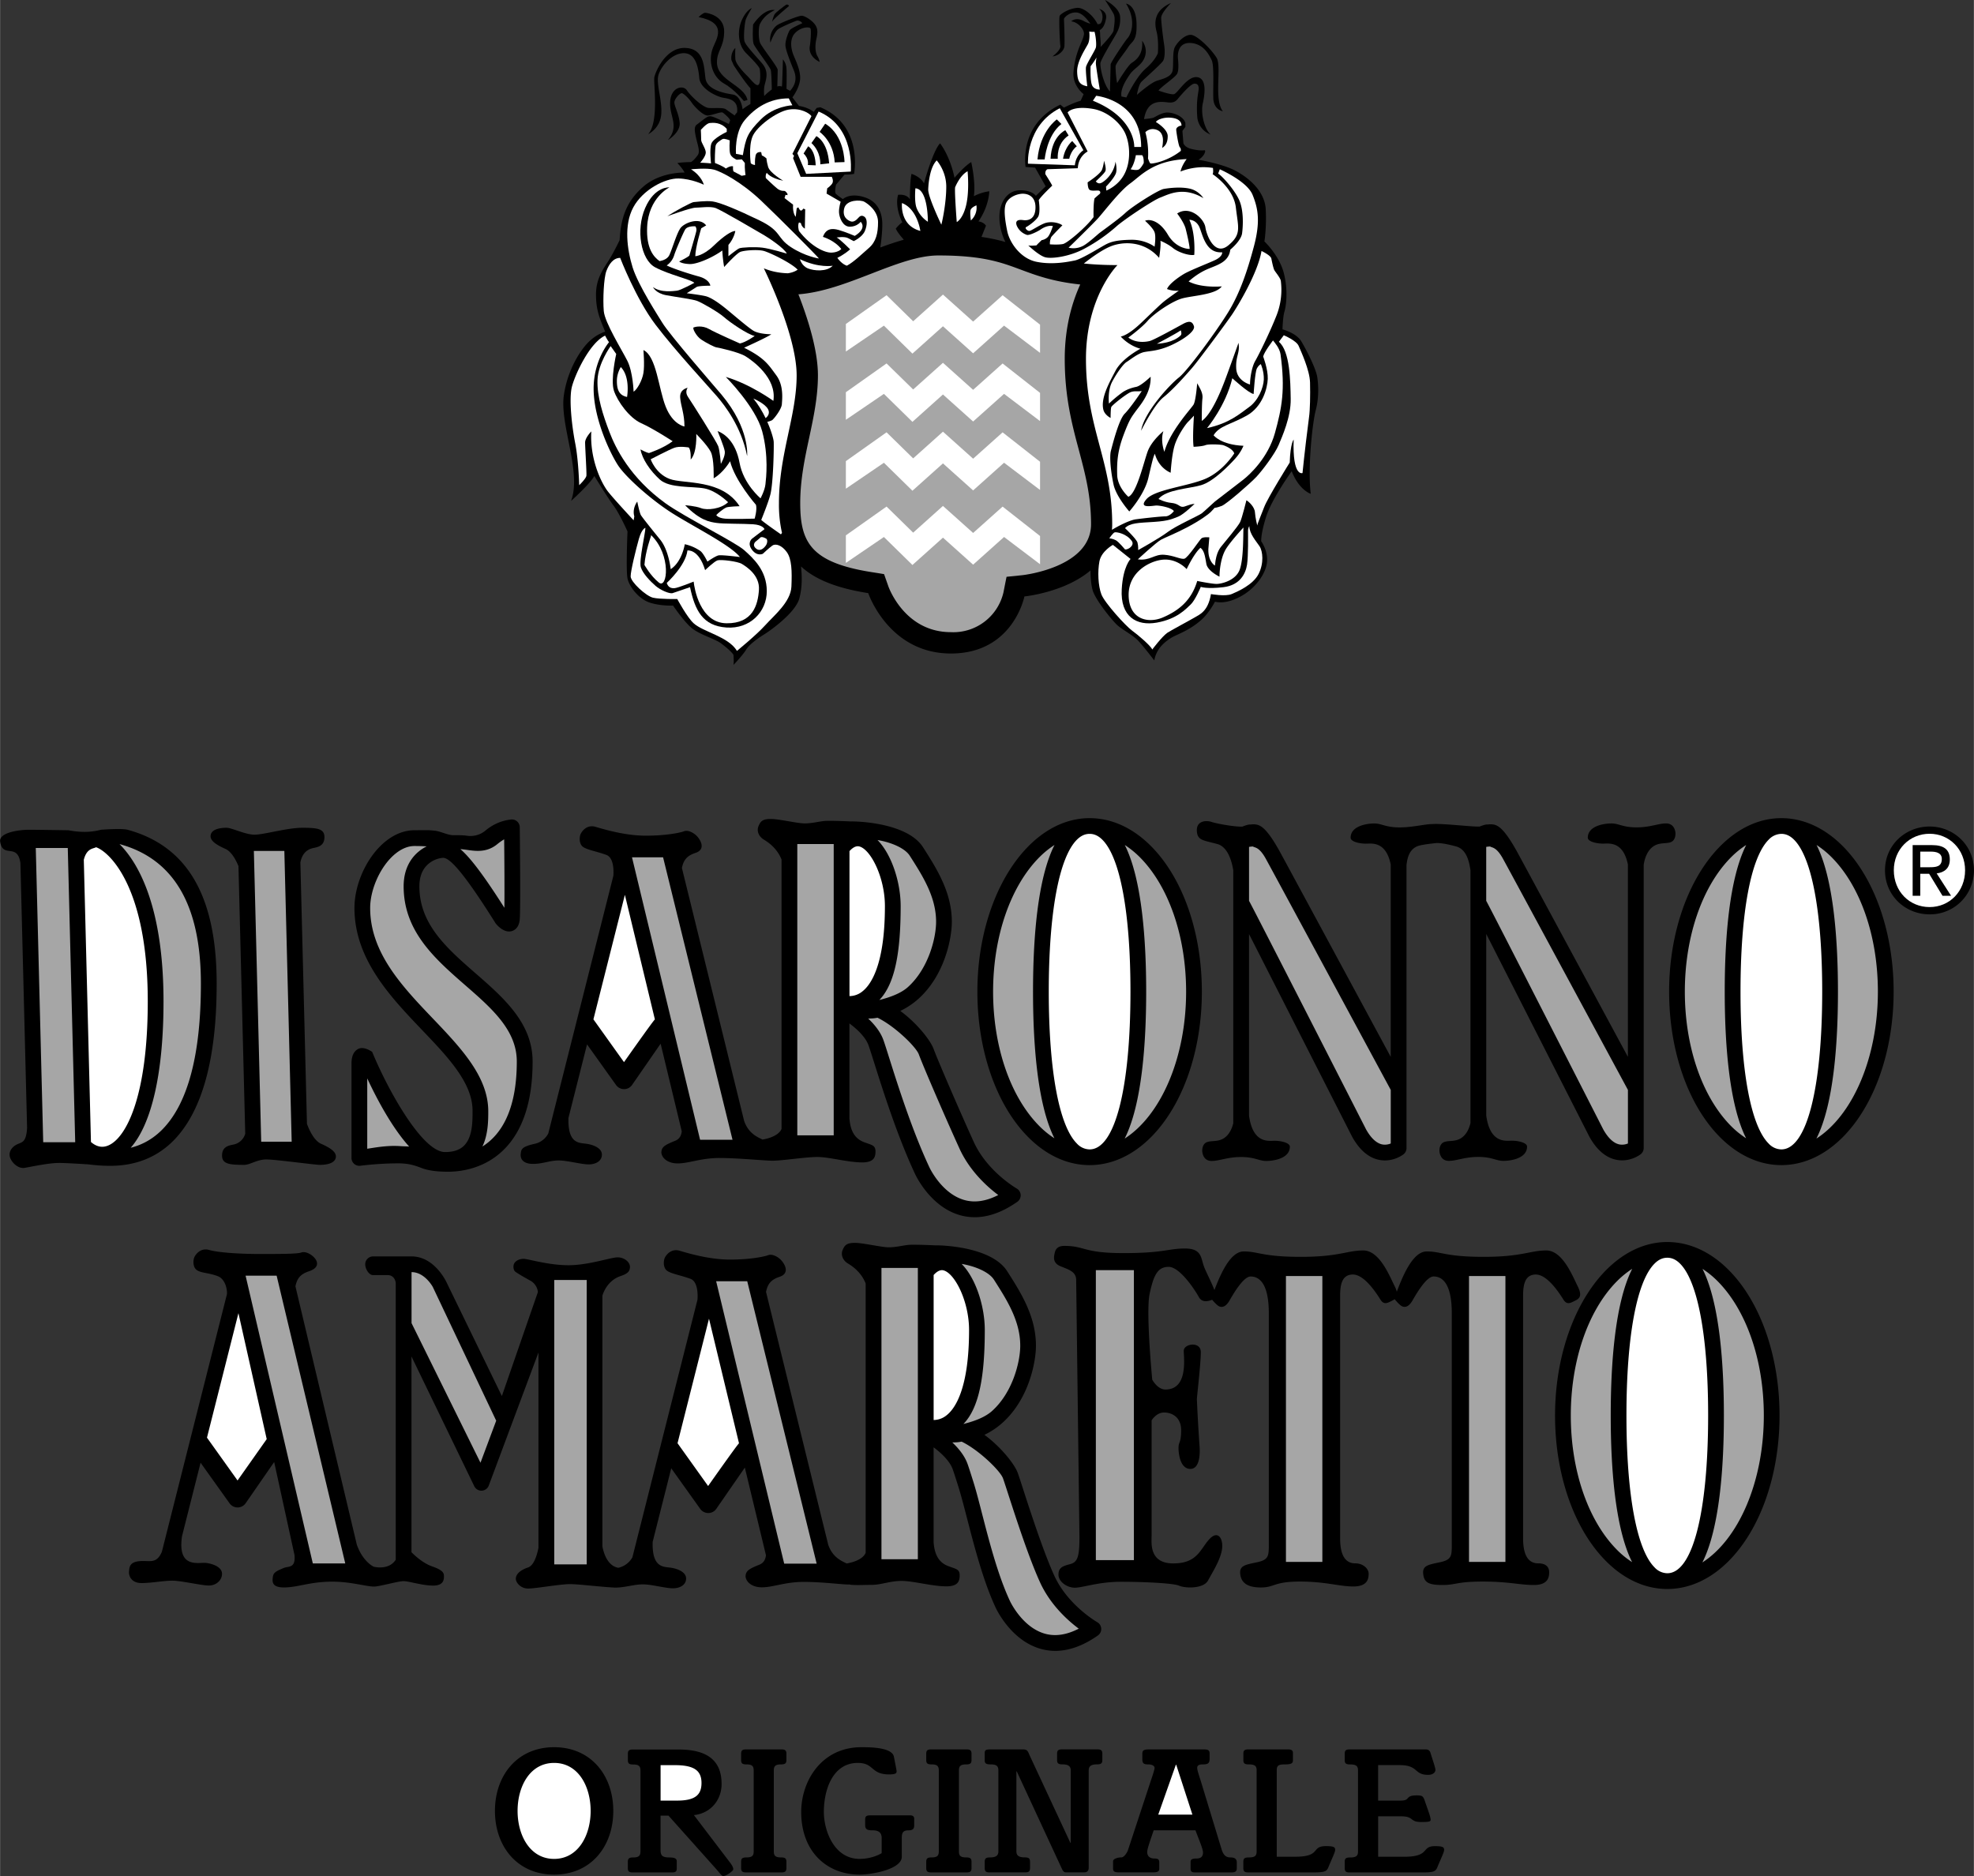 <svg xmlns="http://www.w3.org/2000/svg" width="2500" height="2376" viewBox="0 0 62.675 59.572"><rect x="0" y="0" width="62.675" height="59.572" fill="#333333" stroke="none"/><path d="M6.877 31.24c0-2.745-.902-4.365-2.828-4.891-.192-.052-.847 0-.844 0-.198.049-.513.114-1.031.016 0 0-.984-.016-1.266-.016s-.948.08-.906.375c.078.547.547.031.641.672l.002-.002.212 8.42c-.029.497-.177.447-.34.536-.172.094-.266.266-.188.438s.266.328.453.297.75-.156 1.094-.156c.167 0 .561.022.921.045.197.026.474.047.7.047.396-.003 1.259-.052 1.996-.789.918-.919 1.384-2.598 1.384-4.992zM32.281 37.741c-.009-.005-.936-.539-1.364-1.479-.46-1.012-1.15-2.611-1.274-2.951-.104-.286-.545-.834-1.058-1.209.207-.1.401-.228.579-.388.836-.755 1.057-1.928 1.057-2.442 0-.935-.48-1.687-.913-2.365-.5-.786-2.106-.829-2.29-.822 0 0-.641-.031-.828-.016s-.406.078-.641.078-.812-.141-1.078-.141-.328.078-.391.234.016.328.172.422c.139.083.423.277.562.635v8.547c-.053.151-.271.286-.604.342.014.007.027.015-.001 0-.156-.078-.444-.188-.584-.594l-1.975-8.029c.051-.245.149-.386.43-.479.328-.109.172-.391.062-.516s-.297-.219-.422-.172-.562.141-1.219.141-1.328-.203-1.594-.281-.422.125-.469.219-.062.328.078.422.438.141.734.25c.241.089.235.508.224.662L18.3 32.455l-.893 3.537a.633.633 0 0 1-.423.327c-.422.094-.438.172-.453.328s.078.312.391.312.531-.109.812-.109.719.125.953.125.422-.109.422-.312-.266-.312-.5-.344c-.232-.031-.585-.002-.562-.818l.59-2.337.921 1.29a.314.314 0 0 0 .257.131.307.307 0 0 0 .254-.135l.905-1.308.671 2.784c-.013.117-.063.241-.208.299-.312.125-.422.188-.438.344s.156.375.516.375.734-.172 1.328-.172 1.432.086 1.682.086c.312 0 1.053-.118 1.428-.118s.969.172 1.422.172c.344 0 .422-.141.422-.344s-.109-.203-.359-.297-.438-.297-.469-.766v-3.006c.21.154.51.42.608.699.041.115.102.308.179.552.275.872.736 2.332 1.299 3.533.051.108.523 1.064 1.451 1.312.567.15 1.171.006 1.794-.432a.25.25 0 0 0-.019-.422zM52.9 26.148c-.25 0-.5.125-.938.125s-.562-.125-.797-.125-.75.078-.75.453c0 .125.281.188.484.188.184 0 .635-.086.789.661v6.109c-1.011-1.872-3.406-6.309-3.531-6.534-.383-.688-.578-.812-.732-.842a.607.607 0 0 0-.191-.001h-.001c-.054-.009-.183.036-.248.063.01-.002.017-.004-.004.002s-.013.003-.002 0c-.204.015-1.172-.104-1.495-.079-.25 0-.616.106-1.053.106s-.562-.125-.797-.125-.75.078-.75.453c0 .125.281.188.484.188.184 0 .635-.086.789.661v6.109c-1.011-1.872-3.406-6.309-3.531-6.534-.383-.688-.578-.812-.732-.842a.607.607 0 0 0-.191-.001h-.001c-.054-.009-.183.036-.248.063.01-.002.017-.004-.004.002s-.013.003-.002 0c-.205.015-.791-.085-.978-.147-.188-.062-.484-.031-.469.281s.203.297.656.422c.344.095.463.595.5.83v8.034c-.047.193-.164.472-.453.542-.155.038-.281.016-.391.062s-.141.172-.141.266.047.328.297.328.5-.125.938-.125.562.125.797.125.75-.078.75-.453c0-.125-.281-.188-.484-.188-.194 0-.688.097-.812-.797v-5.767l3.277 6.442c.235.419.521.661.853.728.421.085.738-.148.773-.175a.25.25 0 0 0 .097-.198v-8.991c.023-.167.062-.532.422-.619.155-.038.391-.062.531-.078.096-.002.299.019.625.109.344.095.416.517.453.752v8.034c-.047.193-.164.472-.453.542-.155.038-.281.016-.391.062s-.141.172-.141.266.047.328.297.328.5-.125.938-.125.562.125.797.125.75-.078.75-.453c0-.125-.281-.188-.484-.188-.194 0-.688.097-.812-.797v-5.767l3.277 6.442c.235.419.521.661.853.728.421.085.738-.148.773-.175a.25.25 0 0 0 .097-.198v-8.991c.023-.167.117-.576.477-.663.155-.037.281-.016.391-.062s.141-.172.141-.266-.049-.325-.299-.325zM34.837 51.511c-.009-.005-.936-.538-1.364-1.479-.46-1.012-1.035-2.921-1.159-3.26-.104-.286-.545-.834-1.058-1.209.207-.1.401-.228.579-.388.836-.755 1.057-1.928 1.057-2.442 0-.935-.48-1.687-.913-2.365-.5-.786-2.106-.829-2.29-.822 0 0-.641-.031-.828-.016s-.406.078-.641.078-.812-.141-1.078-.141-.328.078-.391.234.016.328.172.422c.139.083.423.277.562.635v8.547c-.053.151-.271.286-.604.342.014.007.027.015-.001 0-.156-.078-.444-.188-.584-.594l-1.975-8.029c.051-.245.149-.386.43-.479.328-.109.172-.391.062-.516s-.297-.219-.422-.172-.562.141-1.219.141-1.328-.203-1.594-.281-.422.125-.469.219-.062.328.078.422.438.141.734.25c.241.089.235.508.224.662l-1.174 4.646-.893 3.537a.69.69 0 0 1-.446.332h-.001c-.009.002-.004.001 0 0-.145-.023-.399-.143-.506-.678V41.14c.123-.367.363-.547.578-.619.234-.078.297-.156.297-.297s-.172-.297-.391-.297-.922.25-1.562.25-1.281-.203-1.422-.203-.25.062-.297.141-.031.219.031.266.188.125.469.281a.467.467 0 0 1 .249.367l-1.144 3.302-1.738-3.572c-.012-.028-.383-.862-1.132-.862h-1.219c-.138 0-.25.112-.25.25s.112.344.25.344h.469c.172 0 .25.156.25.266v8.772c-.203.314-.599.244-.699.222-.156-.078-.397-.299-.538-.705l-1.948-8.198c.051-.245.149-.386.43-.479.328-.109.286-.299.177-.424s-.297-.219-.422-.172-.675.047-1.332.047-1.323-.049-1.589-.127-.422.125-.469.219-.062.328.078.422.359.078.656.188c.241.089.308.417.297.571L6.03 45.739l-.893 3.537c-.152.355-.34.293-.59.293-.432 0-.438.172-.453.328s.083.373.396.373.698-.076.979-.076.927.154 1.161.154.417-.169.417-.373-.266-.312-.5-.344c-.232-.031-.922.203-.771-.846l.59-2.337.921 1.29a.312.312 0 0 0 .511-.004l.905-1.308.645 2.953c.042.424-.188.351-.333.409-.312.125-.344.172-.359.328s0 .344.562.281c.357-.04.734-.172 1.328-.172s1.078.156 1.328.156c.172 0 .766-.172.938-.172s.594.141.938.141.344-.203.344-.297-.016-.188-.375-.312c-.312-.109-.589-.382-.656-.452v-6.215l1.994 4.12a.25.25 0 0 0 .46-.021l1.578-4.225v6.204c-.044.22-.141.558-.328.621-.281.094-.391.234-.391.359s.156.312.391.312 1.016-.141 1.328-.141c.271 0 .974.089 1.433.111.312 0 .599-.103.88-.103s.719.125.953.125.422-.109.422-.312-.266-.312-.5-.344c-.232-.031-.585-.002-.562-.818l.59-2.337.921 1.29a.314.314 0 0 0 .257.131.307.307 0 0 0 .254-.135l.905-1.308.671 2.784c-.013.117-.063.241-.208.299-.312.125-.422.188-.438.344s.156.375.516.375.734-.172 1.328-.172 1.194.083 1.444.083a.09.09 0 0 1 .038.006c.152.022.474.005.674.005.312 0 .578-.125.953-.125s.969.172 1.422.172c.344 0 .422-.141.422-.344s-.109-.203-.359-.297-.438-.297-.469-.766V45.96c.21.154.51.42.608.699.041.115.102.308.179.552.275.872.621 2.641 1.185 3.843.051.108.523 1.064 1.451 1.311.567.151 1.171.006 1.794-.431.07-.05.11-.131.106-.217a.253.253 0 0 0-.128-.206z"/><path d="M15.104 30.913c-.92-.803-1.79-1.562-1.79-2.767 0-.286.081-.511.242-.672a.818.818 0 0 1 .508-.234c.17 0 .522.248 1.672 2.083.076.093.286.313.515.243.083-.025.226-.107.249-.366.031-.347.004-2.669.001-2.932a.25.25 0 0 0-.304-.241c-.035.008-.395.028-.774.338a.742.742 0 0 1-.609.172c-.114-.017-.312-.016-.438-.016-.145 0-.399-.122-.562-.141-.23-.026-.247-.016-.656-.016-1.056 0-1.906 1.351-1.906 2.469 0 1.625 1.142 2.821 2.148 3.875.823.862 1.602 1.677 1.602 2.562v.037c0 .3.001.801-.268 1.071-.138.138-.336.205-.607.205-.72 0-1.816-1.972-2.312-3.18-.092-.066-.295-.171-.441-.096-.143.074-.216.229-.216.463v3a.25.25 0 0 0 .297.246c.006-.001.564-.074 1.188-.074.351 0 .548.075.756.154.206.078.497.112.822.112.4 0 1.165-.092 1.782-.709.601-.601.906-1.54.906-2.791-.001-1.221-.918-2.021-1.805-2.795zM34.596 25.98c-1.966 0-3.564 2.472-3.564 5.509 0 1.882.606 3.613 1.623 4.629.575.575 1.247.88 1.941.88s1.366-.305 1.941-.88c1.017-1.017 1.623-2.747 1.623-4.629s-.606-3.613-1.623-4.629c-.575-.575-1.247-.88-1.941-.88zM58.502 26.86c-.576-.575-1.247-.88-1.941-.88-1.966 0-3.564 2.472-3.564 5.509 0 1.882.606 3.613 1.623 4.629.576.575 1.247.88 1.942.88.694 0 1.366-.305 1.941-.88 1.016-1.017 1.623-2.747 1.623-4.629s-.608-3.612-1.624-4.629zM52.939 39.44c-1.966 0-3.564 2.471-3.564 5.509 0 1.883.606 3.613 1.623 4.629.575.576 1.247.88 1.941.88s1.366-.304 1.941-.88c1.017-1.016 1.623-2.747 1.623-4.629 0-1.882-.606-3.613-1.623-4.629-.574-.575-1.246-.88-1.941-.88zM7.158 26.958c.2.089.345.383.411.545L7.784 36a.487.487 0 0 1-.392.349c-.156.031-.344.078-.344.344s.219.297.703.297c.188 0 .406-.172.703-.172s1.531.172 1.703.172.453-.031.5-.219-.188-.328-.469-.453c-.245-.109-.406-.525-.444-.631l-.209-8.3c.065-.336.265-.429.42-.46.156-.031.344-.078.344-.344s-.219-.297-.703-.297-1.219.219-1.516.219-.719-.219-.891-.219-.453.031-.5.219.188.328.469.453zM34.169 40.646l.104 8.167c0 .625-.062.792-.291.854-.229.062-.375.104-.375.333 0 .229.271.417.521.417s.75-.188 1.458-.188c.709 0 1.667.042 1.854.125.188.083.771.104.917-.167.146-.271.375-.625.438-.958.062-.333-.104-.667-.396-.354-.291.312-.375.771-1.146.771s-.689-.646-.689-.875v-3.667s.146-.25.396-.25.542.146.542.562c0 .417-.083.354-.083.562 0 .208.062.667.375.667s.312-.521.291-.75a55.799 55.799 0 0 1-.083-1.458c0-.083.125-1.146.125-1.5 0-.354-.542-.271-.542-.042s.146 1.229-.583 1.229c-.25 0-.417-.312-.417-.312s-.208-2.146-.083-2.729.25-.854.604-.854.833.729.958.958c.125.229.396.104.521.042s-.25-.729-.354-1c-.104-.271-.062-.583-.604-.583s-.667.146-1.958.146c-1.292 0-1.209-.229-1.875-.229-.25 0-.292.146-.312.25-.021.104-.062.292.188.396s.499.166.499.437z"/><path d="M50.096 40.849c-.172-.344-.484-1.141-1-1.141s-.766.203-1.984.203-1.344-.172-1.812-.172c-.453 0-.774.816-.95 1.28a.777.777 0 0 0-.065-.17c-.172-.344-.484-1.141-1-1.141s-.766.203-1.984.203-1.344-.172-1.812-.172-.797.875-.969 1.328l-.062.172s.172.219.266.25.203 0 .312-.188.438-.766.672-.766.578.156.578 1.172v7.359c0 .359-.016.469-.391.547s-.547.109-.516.375.219.422.656.422.406-.188 1.234-.188 1.25.156 1.703.156.484-.25.484-.406-.172-.328-.422-.328-.484-.156-.484-.797v-7.672c0-.328.031-.703.406-.703s.766.625.875.797.219.109.344.047c.036-.018.075-.037.107-.061.041.05.173.207.252.233.094.031.203 0 .312-.188s.438-.766.672-.766.578.156.578 1.172v7.359c0 .359-.016.469-.391.547s-.547.109-.516.375.172.344.609.344.453-.109 1.281-.109 1.172.109 1.625.109.484-.25.484-.406-.094-.281-.344-.281-.484-.156-.484-.797v-7.672c0-.328.031-.703.406-.703s.766.625.875.797.219.109.344.047.283-.123.111-.467zM41.825 11.979c-.042-.281-.354-.886-.511-1.146s-.594-.375-.594-.375.011-.396.062-.562.125-.667-.021-1.229-.615-1-.615-1 .073-.438.042-1.021-.552-1.01-.969-1.229-1.167-.344-1.167-.344c.198-.115.25-.312.188-.302s-.208.01-.416-.042c-.209-.052-.25-.177-.25-.177l-.031-.396.094-.125v-.125c-.062-.219-.386-.333-.573-.333s-.386.146-.448.167-.291.042-.291.042c.094-.604.5-.562.75-.531s.291-.083.385-.188c.094-.104.344-.396.459-.406.114-.01.156.073.135.219-.021.146-.072.375-.041.823a.652.652 0 0 0 .427.573c-.198-.167-.323-.667-.25-.99.073-.323.125-.802-.188-.833s-.614.521-.729.542c-.114.021-.489-.115-.489-.115.073-.114.5-.396.583-.521.084-.125.031-.479.031-.562 0-.083.011-.458.417-.427s.573.375.656.542c.083.167.042.833.052 1.208.011.375.303.417.303.417-.292-.375-.031-1.427-.198-1.698s-.625-.729-.823-.729c-.197 0-.416.229-.5.385-.083.156-.041.531-.072.74-.031.208-.303.271-.5.333-.198.062-.636.448-.636.448s.052-.323.146-.417.636-.573.688-.667c.053-.094.062-.312.031-.51s-.094-.698-.094-.854.312-.469.312-.469c-.542.238-.533.624-.459.905s.042.688.042.688-.073.219-.386.49-.614.917-.614.917l-.156-.031c-.042-.229.135-.51.271-.708.136-.198.396-.292.479-.573.083-.281-.094-.489-.094-.489.041.456-.209.623-.334.706-.125.083-.458.636-.458.636-.031-.104-.052-.417-.052-.521s.281-.427.406-.625.281-.177.26-.76c-.021-.583-.333-.615-.333-.615.344.552.146.99.052 1.094s-.541.781-.541.833c0 .052-.021.864-.021.864-.209-.218-.323-.791-.303-.906.021-.114.344-.656.448-.833.104-.177.197-.333.177-.636-.02-.302-.479-.531-.479-.531s.198.302.271.438c.072.136.01.417 0 .531-.008.086-.279.382-.414.525.016-.127-.009-.244-.014-.432a.528.528 0 0 0-.013-.104c.09-.051.159-.145.2-.354.053-.261-.219-.323-.219-.323.178.146.104.458.021.479a.669.669 0 0 1-.067.011c-.141-.294-.453-.537-.65-.521-.261.021-.521.188-.553.25s0 .823.021.958-.25.333-.25.333c.197-.021.354-.177.375-.302.021-.125-.011-.844-.011-.885 0-.042.167-.219.386-.208.19.009.342.208.453.356a.919.919 0 0 1-.214-.085c-.25-.136-.396.01-.396.01.239.031.412.271.406.396-.011.219-.281.531-.334 1.229-.031.427.323.688.323.688l-.094.208c-.25.073-.531.219-.531.219l-.114-.094c-1.334.635-1.104 1.979-1.104 1.979l.302.021.335.594-.312.302s-.104-.177-.5-.177-.656.375-.656.844c0 .415.154.731.19.798a5.985 5.985 0 0 0-.76-.161l.143-.356c-.083-.125-.239-.136-.239-.136.344-.5.344-.958.344-.958a1.546 1.546 0 0 0-.489.156c.062-.448-.084-1.083-.084-1.083-.239.146-.531.5-.531.5-.146-.708-.458-1.094-.458-1.094-.229.229-.511 1.271-.511 1.271-.114-.219-.396-.302-.396-.302-.052.208-.052.812-.052.812-.104-.188-.375-.146-.375-.146-.115.406.135.875.135.875-.083.042-.208.198-.208.198.049.11.167.253.255.352a9.698 9.698 0 0 0-.74.245l-.006-.003s.072-.458.062-.781c-.011-.323-.14-.665-.542-.802-.489-.167-.708.052-.708.052s-.188-.125-.229-.177.011-.281.011-.281l.271-.323s.156.01.302-.021c0 0 .303-1.542-1.072-2.115l-.115.021-.094.125s-.177-.146-.469-.188l-.208-.271s.198-.26.239-.531c.042-.271-.114-.594-.197-.792-.084-.198-.146-.521.041-.719s.459-.208.49-.146 0 .448-.021.562c-.021.115 0 .344.312.5 0 0-.01-.083-.072-.188-.062-.104-.084-.312-.031-.542.052-.229.041-.344-.053-.469S25.554.5 25.45.5c-.104 0-.678.229-.781.302a.566.566 0 0 0-.209.552s.125-.354.261-.438c.136-.083.531-.25.583-.261.053-.01.146.031.167.083 0 0-.354.156-.396.219-.042.062-.156.344-.136.51.021.167.167.521.219.656.052.136.229.427-.073.761l-.114-.062s.011-.5 0-.636a.508.508 0 0 0-.114-.302s-.021.802-.031.864c0 0-.084-.031-.146 0 0 0 .011-.438.011-.531s-.511-.729-.562-.864c-.052-.136-.052-.5 0-.594s.146-.281.469-.438c0 0-.302-.094-.688.458 0 0-.031.5.021.625.053.125.521.729.542.823s.031.531.031.614c0 0-.156.115-.239.208 0 0-.031-.198.021-.385s.114-.417-.094-.656c-.208-.24-.511-.562-.552-.688-.042-.125 0-.594.041-.708.042-.115.188-.354.188-.354s-.169.054-.315.378c-.146.323-.135.781.136 1.052s.406.427.427.49c.021.062.042.438-.031.51-.072.073-.219-.135-.364-.281-.146-.146-.364-.385-.375-.531-.011-.146 0-.354 0-.354s-.156.135-.125.385l.073.167s.354.542.531.729v.5s-.115.062-.25.167c0 0-.042-.427-.312-.469-.271-.042-.812-.146-.865-.51-.052-.365-.031-.948-.646-.969s-.948.76-.979.938.156 1.417-.197 1.802c0 0 .375-.177.416-.625.042-.448-.177-.99-.083-1.271s.427-.677.802-.677.459.448.49.792.562.594.771.625.479.094.427.469c0 0-.052.042-.072.094 0 0-.198-.136-.281-.198-.084-.062-.354-.031-.542-.042s-.583-.385-.698-.562c-.114-.177-.51-.104-.531.375-.021.479.303.75-.072 1.208 0 0 .396-.24.375-.542-.021-.302-.188-.562-.167-.677.021-.115.177-.281.239-.271s.229.177.312.302c.084.125.365.417.511.406.146-.011.417-.125.469-.094s.229.188.239.25l-.041.114s-.417-.208-.542-.239-.167.025-.479.26c-.083.062-.072.188-.021.417.052.229.136.438.052.552-.083.115-.166.198-.219.219 0 0-.26 0-.427.031 0 0 .167.167.229.302 0 0-.771-.031-1.323.458-.552.49-.698 1.011-.739 1.688 0 0-.188.396-.354.656-.167.261-.396.573-.396 1.062 0 .49.104.74.291 1.188 0 0-.271.073-.531.333s-.664.878-.781 1.688c-.135.938.573 2.438.229 3.354 0 0 .604-.542.739-.792 0 0 .428.698.615.948s.438.812.438.812-.053 1.229 0 1.49c.052.26.354.656.708.771.354.114.739.094.739.094s.323.479.573.698.75.354.948.5c.197.146.354.292.396.365 0 0 .021.219 0 .323 0 0 .292-.302.406-.49s.448-.406.583-.489c.136-.083.979-.667 1.104-1.136.106-.4.077-.776.053-1.014.436.405 1.113.687 2.135.848 0 0 .646 1.917 2.625 1.917s2.333-1.812 2.333-1.812 1.271-.124 2.099-.826c-.001.223.021.458.068.628.083.302.646 1 .812 1.135.167.136.458.292.614.448s.531.646.531.646c.073-.406.375-.614.542-.719.167-.104.562-.219.958-.573.246-.22.428-.573.428-.573s.219.073.562-.052c.638-.232 1.021-.771 1.083-1.156s-.177-.708-.177-.708-.021-.219.156-.781c.174-.555.794-1.423.811-1.445l.012.029c.24.583.594.688.594.688-.104-.802.053-2.26.156-2.646.103-.389.092-.774.051-1.056zM15.713 57.505c0 1.125.707 2.023 1.879 2.023s1.879-.898 1.879-2.023-.707-2.023-1.879-2.023-1.879.899-1.879 2.023zM20.333 58.795c0 .137-.057.188-.229.188-.125 0-.171.029-.171.138v.2c0 .098.035.138.154.138h1.256c.109 0 .143-.04.143-.12v-.235c0-.075-.046-.121-.234-.121-.246 0-.28-.079-.28-.244v-1.085h.251l1.515 1.696c.125.143.177.223.223.223.103 0 .32-.166.32-.211 0-.051-.018-.103-.103-.217l-1.147-1.507c.514-.051.879-.463.879-.989 0-.876-.634-1.094-1.371-1.094h-1.451c-.12 0-.154.041-.154.138v.201c0 .109.046.137.171.137.171 0 .229.052.229.189v2.575zM23.929 56.216c0-.137-.057-.188-.228-.188-.126 0-.171-.029-.171-.138v-.2c0-.098.034-.138.154-.138h1.13c.12 0 .154.04.154.138v.2c0 .109-.046.138-.171.138-.171 0-.229.051-.229.188v2.578c0 .137.057.188.229.188.125 0 .171.029.171.138v.2c0 .098-.034.138-.154.138h-1.13c-.12 0-.154-.04-.154-.138v-.2c0-.109.045-.138.171-.138.171 0 .228-.051.228-.188v-2.578zM28.9 57.646c.08 0 .126.035.126.109v.206c0 .103-.034.161-.183.161-.188 0-.211.097-.211.245v.594c0 .396-.947.567-1.34.567-1.027 0-1.854-.716-1.854-1.99 0-.975.639-2.056 1.911-2.056.263 0 .976 0 1.033.304.051.27.085.423.085.463 0 .058-.028.097-.239.097-.588 0-.468-.365-.993-.365-.798 0-1.078.855-1.078 1.557 0 .584.319 1.491 1.135 1.491.336 0 .604-.12.701-.183v-.479c0-.205-.137-.245-.291-.245-.177 0-.233-.035-.233-.172v-.172c0-.103.04-.132.171-.132h1.26zM29.807 56.216c0-.137-.057-.188-.228-.188-.126 0-.171-.029-.171-.138v-.2c0-.098.034-.138.154-.138h1.13c.12 0 .154.04.154.138v.2c0 .109-.046.138-.171.138-.171 0-.229.051-.229.188v2.578c0 .137.057.188.229.188.125 0 .171.029.171.138v.2c0 .098-.034.138-.154.138h-1.13c-.12 0-.154-.04-.154-.138v-.2c0-.109.045-.138.171-.138.171 0 .228-.051.228-.188v-2.578zM31.419 59.458c-.12 0-.154-.04-.154-.138v-.2c0-.109.046-.138.171-.138.171 0 .263-.051.263-.188v-2.572c0-.148-.069-.194-.246-.194-.148 0-.188-.035-.188-.126v-.241c0-.085.04-.109.183-.109h1.038c.137 0 .154.069.205.189l1.294 2.778h.011v-2.304c0-.137-.091-.188-.262-.188-.125 0-.171-.029-.171-.138v-.2c0-.098.034-.138.154-.138h1.129c.12 0 .154.04.154.138v.2c0 .109-.045.138-.171.138-.171 0-.262.051-.262.188v3.093c0 .114-.063.149-.154.149h-.57c-.057 0-.086-.035-.12-.098l-1.441-3.11h-.011v2.544c0 .137.091.188.262.188.125 0 .171.029.171.138v.2c0 .098-.034.138-.154.138h-1.131zM37.957 58.122c.125.336.239.587.239.707 0 .108-.051.188-.211.188-.137 0-.183.029-.183.109v.223c0 .085.051.109.131.109h1.17c.108 0 .166-.029.166-.126v-.189c0-.121-.074-.161-.206-.161s-.217-.068-.274-.25l-.657-2.157c-.074-.234-.12-.365-.12-.439 0-.074.058-.108.177-.108.183 0 .217-.046.217-.195v-.149c0-.103-.045-.132-.183-.132h-1.736c-.166 0-.217.029-.217.132v.183c0 .132.051.161.183.161.137 0 .206.051.206.114 0 .04-.051.205-.125.421l-.714 2.168c-.034.108-.131.25-.217.25-.12 0-.263.046-.263.126v.224c0 .103.052.126.206.126h1.05c.137 0 .211-.023.211-.109v-.206c0-.092-.034-.126-.154-.126-.177 0-.229-.108-.229-.206 0-.108.131-.462.206-.689h1.327zM39.9 56.216c0-.137-.057-.188-.251-.188-.125 0-.171-.029-.171-.138v-.2c0-.098.034-.138.154-.138h1.272c.103 0 .148.035.148.115v.235c0 .086-.046.126-.251.126-.206 0-.263.034-.263.188v2.744h.588c.839 0 .485-.337.976-.337.251 0 .291.035.291.12 0 .074-.108.286-.217.555-.051.125-.114.16-.462.16h-2.083c-.12 0-.154-.04-.154-.138v-.2c0-.109.046-.137.171-.137.194 0 .251-.052.251-.188v-2.579zM43.757 57.178h.714c.331 0 .12-.166.513-.166.166 0 .2.023.246.149.108.315.194.532.194.623 0 .057-.04.074-.296.074-.383 0-.217-.181-.645-.181h-.725v1.284h.828c.839 0 .525-.337.976-.337.251 0 .291.035.291.12 0 .074-.108.286-.217.555-.052.125-.114.16-.462.16H42.85c-.12 0-.154-.04-.154-.138v-.2c0-.109.045-.137.171-.137.194 0 .251-.052.251-.188v-2.578c0-.137-.057-.189-.251-.189-.126 0-.171-.028-.171-.137v-.202c0-.097.034-.138.154-.138h2.414c.074 0 .125.023.154.104.074.24.159.487.159.544 0 .074-.068.16-.233.16-.457 0-.297-.309-.902-.309h-.685v1.127z"/><path d="M3.431 36.376c-.188.078-.371.04-.546-.112l-.227-8.961c.094-.376.307-.349.388-.399.399.13 1.643 1.225 1.643 4.898 0 2.991-.678 4.334-1.258 4.574zM19.811 33.728l-.971-1.359.999-3.954.953 3.957c-.042.023-.981 1.356-.981 1.356zM27.382 31.481a.657.657 0 0 1-.411.15v-4.604c.176-.195.293-.156.339-.14.356.128.786.997.786 1.884 0 1.873-.448 2.502-.714 2.71zM6.569 45.652l.971 1.36.926-1.313-.898-4zM22.482 47.188l-.971-1.359.999-3.954.953 3.957c-.042.023-.981 1.356-.981 1.356zM30.054 44.942a.657.657 0 0 1-.411.15v-4.604c.176-.195.293-.156.339-.14.356.128.786.997.786 1.884 0 1.872-.448 2.502-.714 2.71zM34.596 36.499a.56.56 0 0 1-.405-.187c-.567-.567-.892-2.325-.892-4.823s.325-4.255.892-4.823c.125-.125.258-.187.405-.187s.279.061.405.187c.567.567.892 2.325.892 4.823 0 3.091-.497 5.01-1.297 5.01zM56.561 36.499a.56.56 0 0 1-.405-.187c-.567-.567-.892-2.325-.892-4.823s.325-4.255.892-4.823a.564.564 0 0 1 .405-.187c.146 0 .279.061.404.187.567.567.893 2.325.893 4.823-.001 3.091-.498 5.01-1.297 5.01zM52.939 49.958a.56.56 0 0 1-.405-.187c-.567-.567-.892-2.325-.892-4.823s.325-4.255.892-4.822c.125-.126.258-.187.405-.187s.279.061.405.187c.567.567.892 2.325.892 4.822 0 3.091-.497 5.01-1.297 5.01z" fill="#fff"/><path d="M22.179.542s.136-.136.209-.136c.072 0 .614.094.604.604-.01.51-.236.594-.229.979.01.573.864.708.969 1.188l-.115.031s-.291-.365-.625-.552c-.382-.215-.521-.719-.354-1.146.108-.277.471-.784-.459-.968zM24.513.688s.041-.177.083-.239.292-.25.354-.292c.062-.042.104.031.104.031s-.469.385-.541.5z"/><path d="M22.231 5.167s.177-.198.177-.323-.146-.312-.146-.396c0-.083-.011-.323-.011-.323s.177-.208.281-.219c.104-.01.354-.031.542.188v.094s-.428.198-.49.375-.01.625-.01.625-.228-.021-.343-.021z" fill="#fff"/><path d="M23.169 4.458s-.178-.073-.229-.042-.198.114-.219.208-.031.5-.021.552c0 0 .271.104.344.177 0 0 .135-.094.229-.073 0 0-.01.146.021.167.031.021.208.104.25.135l.125-.021s-.031-.219-.021-.385l-.094-.115-.166.011s-.178-.073-.209-.198-.01-.416-.01-.416z" fill="#fff"/><path d="M23.585 4.927l-.219-.042s-.052-.677.281-1.073c.334-.396.781-.688 1.396-.688l.114.219s-.573.021-1 .448c-.426.428-.478.584-.572 1.136z" fill="#fff"/><path d="M23.835 5.177s-.072-.51.053-.833c.125-.323.771-.802 1.156-.864.385-.062.666.125.719.208l-.604 1.198.052.062-.031.073.24.594h.989s.062.115.021.198c-.041.083-.166.167-.166.167l-.021.167.448.26s-.062.188-.052.344c.01.156.114.448.344.448.229 0 .344-.156.344-.156s.219.198-.188.448c0 0-.292-.125-.511-.188s-.406-.042-.5.219c0 0 .364.104.583.385 0 0-.083.104-.302.115s-.656-.188-1.042-.688c0 0-.052-.167 0-.271l.062.021s.011.115.125.177c0 0 .011-.479.011-.615l-.062-.021s-.031.062-.073.062c-.041 0-.083-.104-.083-.104l-.052.031-.031.271s-.104-.104-.084-.386l-.271-.208.031-.104.062.011v-.042s-.052-.094-.104-.094-.125 0-.219-.073-.364-.333-.364-.333-.021-.114.031-.167c0 0 .104.167.521.25 0 0-.427-.25-.479-.438-.053-.188-.053-.271-.053-.271s-.083-.073-.146-.094l-.021-.104s-.146-.031-.178.104c-.03.137-.019.304-.019.304s-.105-.011-.136-.063z" fill="#fff"/><path d="M25.314 4.865l.281.656 1.417-.073s.146-1.417-1.021-1.906l-.677 1.323z" fill="#fff"/><path d="M25.513 4.875l.146-.229s.219.094.239.604l-.25-.01c-.001 0 .052-.188-.135-.365zM25.763 4.542l.156-.219s.354.156.406.864l-.281.031c0 .001.031-.385-.281-.676zM26.022 4.188s.448.302.479.969l.312-.01s0-.854-.614-1.219l-.177.26z"/><path d="M26.585 8.188s.209-.094.406-.271c0 0-.333-.333-.427-.375 0 0 .25-.042.364.021.115.062.178.094.178.094s.271-.125.354-.323c.084-.198.073-.385-.01-.448-.084-.062-.146-.031-.198.031s-.146.146-.239.114-.281-.135-.209-.417c.073-.281.521-.271.636-.208s.438.292.438.646-.062.625-.292.823c-.229.198-.469.438-.697.562-.001.001-.158-.041-.304-.249zM26.439 8.438s-.438.083-1.042-.208c0 0 .053.208.25.292.199.082.605.114.792-.084z" fill="#fff"/><path d="M24.2 13.698c-.209-.781-1.156-1.729-1.156-1.729.781.229 1.51.761 1.51.761.115-.729-.666-1.281-.885-1.417-.219-.135-.844-.271-.917-.281-.073-.01-.333-.146-.489-.25-.156-.104-.292-.364-.24-.385.053-.021.271-.073.49.052s.979.458.979.458c.198-.042.469-.239.469-.239-.219-.042-.781-.427-.969-.594-.188-.167-.719-.469-.864-.521s-.625-.115-.969-.177-.427-.26-.427-.26c.25.188.646.125.76.115.115-.011.553-.25.553-.25-.104-.104-.781-.25-1.24-.49-.458-.24-.625-1.188-.322-1.885.302-.698.771-.656.771-.656s-.667.323-.708 1.26c-.031.683.209.951.395 1.082.106-.019.255-.068.313-.197.094-.208.229-.677.344-.844.114-.167.604-.375.823-.094l-.158.093s-.188.615-.188.886c0 0 .25-.011.583-.333s.573-.469.688-.469c0 0-.033.227-.219.444v.358s.271-.219.344-.25.489-.052.739-.021.771.188.771.188c-.084-.177-.594-.51-.719-.583-.125-.073-1.365-.802-1.542-.864s-.479-.011-.636-.011-.896.271-.896.271c.261-.177.781-.448.833-.448.053 0 .375-.052.604-.021s.783.259 1.491.603c.709.344.531.542.99.844.458.302.896.365.896.365-.094-.115-1.198-1.229-1.833-1.833-.636-.604-1.271-.927-1.5-.989-.229-.062-.729-.011-.729-.011.344.219.406.49.406.49s-.375-.188-.802-.198c-.428-.011-1.136.354-1.438.917-.303.562-.198 1.333-.021 1.906.178.573.834 1.576.938 1.75.229.385 1.733 2.109 1.886 2.292.906 1.083.812 1.948.812 1.948-.188-.938-.708-1.604-.958-1.896s-1.323-1.448-1.948-2.271-1.125-2.125-1.125-2.125c-.219 0-.354.198-.438.417s-.114.906-.083 1.271c.031.365.572 1.229.75 1.583.177.354.197.979.197.979.104-.062.271-.344.312-.594.042-.25 0-.729 0-.729.417.198.479 1.229.709 1.802.229.573.594.625.594.625 0-.406-.115-.646-.136-.917-.021-.271.239-.312.239-.312s-.104.125.011.292c.114.167.906 1.417.958 1.562.053.146.084.562.084.562s.146-.25.125-.396c-.021-.146-.229-.646-.229-.646.219.083.573.333.698 1.011.125.677.666 1.125.666 1.125s.136-.25.156-.448c.022-.199.105-.897-.103-1.678z" fill="#fff"/><path d="M24.388 13c-.094-.188-.469-.344-.469-.344.16.195.289.416.389.622.054-.043.148-.14.08-.278zM23.96 16.469s.084-.281.042-.438c0 0-.667-.76-.823-1.385 0 0-.208.365-.521.542 0 0 .021-.625-.094-.844s-.458-.562-.458-.562.031.594-.178.812c0 0 .021-.292-.062-.385 0 0-.291-.052-.458.01s-.75.365-.75.365.156.458.604.625c.447.167 1.656-.01 2.219.865 0 0-.354.01-.428.042-.072.031-.26.177-.312.24 0 0 .053.094.281.114.23.02.938-.001.938-.001z" fill="#fff"/><path d="M23.116 15.948s-.364-.365-.75-.438c-.385-.073-1.104 0-1.416-.281s-.562-.656-.615-.958c0 0 .188.104.271.115 0 0 .447-.146.75-.375 0 0-.625-.406-1-.573-.375-.167-.75-.688-.865-1.031-.114-.344.073-1.167.073-1.167l-.177-.25s-.396.542-.417 1.073.177 1.125.375 1.646.656 1.458 1.781 2.271c.614.443 2.208 1.229 2.5 1.489.292.261.719.646.719 1.302s-.531 1.208-1.281 1.156-1-.542-1.156-1.281l-.552.188c-.094.032-.386-.094-.542-.229-.156-.136-.406-.386-.469-.594-.062-.208.146-1.094.146-1.25 0 0-.114.021-.208.354s-.261 1.01-.261 1.188.49.625.709.677c.219.052.771.042.771.042s.316.587.521.771c.312.281 1.094.417 1.375.875 0 0 .615-.5.896-.812s.812-.74.833-1.229c.021-.489.011-.875-.146-1.094s-.354-.281-.459-.208c-.104.073-.302.26-.302.26s-.177.094-.344-.125 0-.354 0-.354l.396-.302s-.041-.135-.364-.156-.938-.01-1.156-.042-.521-.073-1-.562c0 0 .323.021.511.094.187.07.625.029.853-.19z" fill="#fff"/><path d="M20.669 17.021s-.178.49-.209.917c0 0 .188.344.459.562.271.219.406-.875-.25-1.51M21.169 18.511s.604-.552.656-1.031c0 0 .354-.062.562.625 0 0 .291-.281.396-.312s.636.031.771.114c.136.083.573.354.542.823s-.188 1.073-1.031 1.062c-.844-.011-1.021-1.115-1.042-1.323 0 0-.489.198-.604.208-.115.011-.209-.031-.25-.166z" fill="#fff"/><path d="M23.491 17.688s-.572-.073-.677-.052c-.104.021-.354.198-.354.198s-.125-.26-.219-.333a1.38 1.38 0 0 0-.5-.219s-.083.552-.447.792c0 0-.062-.604-.334-.938-.271-.333-.572-.708-.614-.781-.042-.073-.114-.427-.114-.427s-.167.208-.094.469l-.021.125s-.583-.625-.802-.896c-.219-.271-.594-1.042-.542-1.927 0 0-.197.198-.197.354s.052.958.041 1.052c-.01.094-.229.302-.229.302s-.021-.792-.125-1.323c-.104-.531-.209-1.417-.104-1.812s.562-1.385 1.052-1.615c0 0 .073.146.125.208 0 0-.51.594-.489 1.531s.521 1.99.771 2.375 1.062 1.104 1.719 1.521c.654.416 1.863 1.02 2.154 1.396zM23.991 17.198s.104-.083.146-.125c.041-.042.135 0 .188.031.052.031.041.146-.011.219-.052.073-.177.208-.312.094-.136-.115-.011-.219-.011-.219z" fill="#fff"/><path d="M19.71 11.656s-.125.188-.125.438.053.458.323.511c0-.001.114-.626-.198-.949zM32.408 6.156c.165-.022.469.031.469.427s-.25.427-.396.406c-.146-.02-.26.011-.198.178a.527.527 0 0 0 .323.292c.083.021.354-.115.427-.167.073-.052.239-.146.396-.115 0 0-.083.271-.166.354-.084.083-.188.094-.188.094s-.125.115-.167.167c0 0-.208.021-.261 0 0 0 .323.312.531.375.209.062.803-.021 1.271-.281a5.32 5.32 0 0 0 1-.698c.219-.198 1.146-.823 1.396-.917s.719-.365 1.364.021c0 0-.146-.24-.438-.302-.29-.063-.644-.021-.821.01-.178.031-1.011.562-1.219.761-.209.198-.771.594-.844.656-.073.062-.396.354-.531.406a.654.654 0 0 1-.428.042s.771-.75.948-.948c.177-.198.677-.854 1.011-1.094.333-.24.729-.729 1.791-.771 0 0-.146.177-.197.396 0 0 .458-.208 1.031-.115 0 0 .021.156-.011.198 0 0 .667.427.739 1.062.073.636.188.844-.239 1.198s-.688-.302-.729-.573c-.041-.271-.489-.708-.896-.438 0 0 .219.281.271.49.053.208.125.531.125.635 0 0-.416.011-.688-.448-.27-.457-.582-.509-.728-.446 0 0 .25.219.302.364.052.146 0 .458 0 .458s-.292-.229-.75-.219-.646.062-.833.167c-.188.104-.74.448-.948.49s-.708.146-1.219.042c-.511-.104-.854-.614-.927-.969-.073-.354-.125-.729-.031-.906.094-.177.302-.261.458-.282z" fill="#fff"/><path d="M32.981 6.354s.062.396-.021.531-.312.292-.375.323.031.125.094.125.292-.167.479-.24c.188-.073.448-.031.573.062 0 0-.323.323-.354.375a.477.477 0 0 0-.042.229s.271.021.417-.011.75-.552.969-.854c0 0-.011-.427.031-.594 0 0 .114-.104.156-.135s.042-.115-.052-.115-.219.021-.271-.031c-.052-.052-.052-.229-.052-.229s.406-.261.458-.406c.053-.146.062-.281.062-.281s.084.25.042.333c-.042.083-.219.24-.302.323 0 0 .062.094.166.052.104-.042.406-.281.459-.677 0 0 .062.239.01.375-.052.135-.239.344-.312.417l.011.125s.386-.146.583-.542c.198-.396.167-.906.031-1.24-.135-.333-.552-.729-1.041-.812-.49-.083-.729.021-.803.115l.636 1.239s-.292.136-.312.531l-.958.031s-.084.021-.073.156c0 0 .167.261.219.365-.001.002-.355.335-.428.46z" fill="#fff"/><path d="M32.638 5.198s-.073-1.208 1.01-1.761l.75 1.333s-.239.146-.271.479l-1.489-.051z" fill="#fff"/><path d="M33.554 3.792s-.531.364-.614 1.271h.229s.062-.76.531-1.125l-.146-.146zM33.929 4.302l-.104-.167s-.438.188-.469.906h.229c0 .001-.052-.479.344-.739zM34.044 4.479s-.229.177-.292.562h.198s.041-.25.239-.396l-.145-.166z"/><path d="M34.7 3.198l.104-.156s1.428.135 1.428 1.625h-.219s.051-.917-1.313-1.469zM36.064 4.927s-.042.281-.167.448c0 0 .198.052.271 0 .072-.052.146-.198.146-.198s.011-.188-.052-.25h-.198zM36.366 4.198s.115.375.084.833c0 0 .041.125.072.156s.553-.062.969-.396c0 0 .011-.073-.031-.115-.041-.042-.114-.49-.114-.562s.104-.124.167-.124c0 0 .021-.188-.25-.24-.271-.052-.521.042-.562.125 0 0 .375.219.375.448s-.094.323-.178.375c0 0 .042-.198.021-.323s-.084-.239-.261-.271-.292.094-.292.094zM35.825 10.719s.416-.302.614-.531c.198-.229.761-.614 1.083-.708.323-.094 1.073-.115 1.271-.386 0 0-.636.062-1.053-.156 0 0 .24-.229.562-.375.323-.146.709-.219.761-.635 0 0 .344-.281.375-.521.031-.239.052-.708-.083-1.031-.136-.323-.531-.771-.678-.864l.053-.136s.864.375 1.041.812c.178.438.25.854.042 1.636s-.448 1.489-.812 2.083-1.292 1.865-1.573 2.083-1.104 1.104-1.197 1.688c0 0 .406-.823.708-1.062s.698-.688.906-.927c.208-.239 1.094-1.438 1.271-1.698.178-.26.823-1.323.938-2.021 0 0 .292.136.312.24.021.104.062.302.094.365s.198.25.209.354c.01.104.072.552-.136 1.083s-.562 1.25-.677 1.448c-.115.198-.167.562-.167.75 0 0-.417-.104-.438-.51s.125-.479.073-.812c0 0-.323.906-.438 1.208-.115.302-.417 1.062-.729 1.271 0 0 0-.542.021-.708.021-.167-.062-.302-.166-.489 0 0-.042.552-.115.677-.072.125-.75.844-.927 1.5 0 0-.136-.344-.031-.656 0 0-.375.302-.5.646s-.354 1.344-.614 1.438c0 0-.344-.302-.354-.698-.011-.396.011-.75.198-1.25s.25-.573.385-.761c.136-.188.5-.583.479-1.104 0 0-.302.292-.458.323s-.334.094-.469.198a4.214 4.214 0 0 0-.396.333s-.052-.406.104-.698.354-.562.458-.625c.104-.062.354-.271.553-.312.197-.042.479-.031.927-.25s.698-.448.656-.573-.114-.198-.344-.073-.906.5-1.052.542c-.146.038-.458.069-.687-.108z" fill="#fff"/><path d="M36.731 10.917s.614-.323.76-.427c0 0 .042.115 0 .156-.041.042-.239.24-.76.271zM38.325 13.594s.594-.708.802-1.583c0 0 .521.479.677.5 0 0 .042-.698.104-.812.062-.115.125-.136.125-.136s.104.229.094.49-.177.667-.469.875-.614.51-1.333.666z" fill="#fff"/><path d="M38.533 13.823s.229.302.948.333c0 0-.073.198-.261.406-.188.208-.688.729-1.083.844-.396.115-1.104.136-1.354.438 0 0 .188.104.406.125.219.021.25.115.344.125.094.011.208-.083.396-.094 0 0-.354.344-.521.406s-.281.136-.771.167-.761.031-.917.198c0 0 .364.344.396.458.031.114.021.239.021.239s.677-.375.938-.573c.26-.198.989-.521 1.083-.594s.364-.333.417-.375c.052-.042.708-.542.906-.698.197-.156.781-.688 1-1.479.219-.792.333-1.375.177-2.5-.027-.192-.188-.375-.239-.438 0 0-.281.365-.312.511 0 0 .156.406.146.708-.011.302-.167.886-.667 1.167s-.876.324-1.053.626z" fill="#fff"/><path d="M40.606 10.854l.156-.208s.396.167.469.333c.072.167.354.771.364 1.167s0 .885-.031 1.094-.156 1.25-.208 1.781c0 0-.323.135-.281-1.062 0 0-.104.104-.125.729 0 0-.698 1.115-.812 1.417-.115.302-.209.51-.219.583 0 0-.062-.239-.073-.417s-.198-.344-.271-.385c0 0-.136.552-.198.688-.062.135-.479.625-.552.719-.073.094-.209.208-.25.667 0 0-.219-.115-.209-.521l.031-.375s-.188-.021-.25.031c-.062.052-.427.615-.541.646-.115.031-.334-.104-.646-.125s-.447.198-.833.146c0 0 .583-.542.739-.625.156-.083.417-.177.834-.396.416-.219.677-.417.739-.479s.125-.136.125-.136.073 0 .229-.062.896-.708 1.094-.917c.197-.208.594-.74.708-1.01.114-.271.396-.896.386-1.469-.01-.574-.021-1.512-.375-1.814zM35.221 17.094s.114-.167.167-.188c.052-.021.388.036.552.281.083.125-.104.271-.219.261 0 0-.198-.24-.292-.292-.094-.052-.208-.062-.208-.062z" fill="#fff"/><path d="M35.897 17.75l-.562-.448s-.364.198-.427.521c-.062.323-.042.781.062 1.052.104.271.781 1.011.969 1.146s.604.49.646.604c0 0 .303-.406.479-.531.09-.063.677-.375.854-.479.177-.104.438-.198.531-.75 0 0 .458.083.656 0 .197-.083.677-.292.854-.635.178-.344.136-.729.031-.886-.104-.156-.322-.396-.322-.635 0 0-.042.042-.042.156s.011.781-.031 1.062-.219.656-.75.719-.719-.01-.719-.01-.177.427-.323.562c-.146.135-.427.458-1.072.573-.646.115-1.165-.188-1.115-1.062.042-.73.281-.959.281-.959z" fill="#fff"/><path d="M36.939 17.771c-.405.028-1.114.375-1.104 1.135.011.761.615.906 1.094.698.479-.208.896-.521 1.084-1.156 0 0 .458.094.614.094s.594-.104.729-.438c.135-.333.114-1.177.125-1.354 0 0-.396.427-.553.677s-.208.656-.208.885c0 0-.375-.177-.417-.406-.041-.229-.062-.417-.188-.51 0 0-.177.135-.438.677.002 0-.289-.333-.738-.302zM38.835 14.136c-.062-.021-.458-.042-.562 0-.104.042-.375.052-.375.052-.041-.271.011-.989.011-.989s-.104.114-.188.198-.333.438-.427.75-.125.865-.125.865c-.417-.188-.5-.604-.5-.604-.053.094-.084.24-.209.771s-.604 1.062-.604 1.062-.417-.469-.5-.854c-.084-.386-.136-.875-.084-1.073.053-.198.25-.989.438-1.177s.542-.719.542-.719c-.146.021-.219-.011-.344.031-.125.042-.604.417-.625.479s-.021.344-.021.344-.188-.094-.229-.26c-.091-.365.177-.844.386-1.24.208-.396.791-.698.791-.698-.385-.104-.625-.386-.625-.386.219-.052.469-.271.594-.385s.604-.583.74-.698c.135-.115.51-.375.51-.375-.208.021-.375-.052-.375-.052.062-.156.334-.354.521-.469s.697-.312.979-.438.25-.26.25-.26c-.552.042-.625-.625-.739-.833s-.302-.198-.302-.198c.208.448.156 1.114.156 1.114-.167.031-.511-.083-.678-.219-.166-.135-.396-.229-.396-.229.021.177-.042.542-.042.542-.479-.552-1.156-.521-1.541-.364-.315.127-.713.436-.849.544.304.031.652.05 1.067.05 0 0-1 1-1 2.979 0 2.208.833 3.229.833 5.25 0 .061-.003.121-.008.178.224-.137.574-.31.758-.334.229-.031.792-.094.938-.094s.271-.167.271-.167c-.083-.115-.438-.177-.552-.177s-.594.115-.323-.198c.271-.312 1.292-.406 1.865-.646.572-.24.927-.812.927-.812-.051-.147-.292-.241-.354-.261zM24.731 15.979c0-1.562.562-2.771.562-4.062 0-1.292-1.042-3.396-1.042-3.396.245.102.5.149.762.157.208-.029.312-.115.312-.115-.209-.219-.886-.542-1.073-.594-.188-.052-.625-.021-.75.031-.125.052-.511.479-.511.479a4.273 4.273 0 0 1-.058-.525c-.295.217-.797.44-1.036.431-.271-.011-.333-.083-.333-.083s.281-.135.323-.188c0 0 .197-.667.219-.771.021-.104-.031-.156-.031-.156s-.25-.021-.323.104-.302.667-.344.802a.613.613 0 0 1-.241.336c.204.102.716.268 1.022.351.344.094.364.292.364.292s-.375 0-.438.042-.312.198-.312.198.438.052.604.094c.167.042.406.208.614.375.209.167.709.604.896.719.188.115.572.115.572.115-.146.104-.864.427-.864.427.667.333.781.552 1.021.875.24.323.188.75.178.917-.011.167-.261.479-.312.51a.702.702 0 0 1-.151.052c.131.295.197.545.203.625.011.146-.011 1.302-.104 1.677-.063.254-.291.812-.291.812.083.083.625.458.625.458l.034-.046a4.055 4.055 0 0 1-.097-.943zM34.522 2.74c-.218-.042-.312-.125-.322-.459-.011-.333.271-.739.344-.885.072-.146.041-.396.041-.396s.076.018.167.009c.05.188.063.429.042.502-.031.104-.292.51-.312.614-.022.104.04.615.04.615z" fill="#fff"/><path d="M34.679 2.719c-.072-.135-.052-.614-.052-.614.082-.11.143-.201.188-.28a1.43 1.43 0 0 0-.021.175c0 .104.125.844.125.844s-.167.01-.24-.125zM29.221 7.333s-.094-.698-.583-.885c0 0-.084.708.583.885zM29.46 7.042S29.471 6 29.064 5.98c0 0-.042.438.042.635a.93.93 0 0 0 .354.427zM29.741 5.094s.303.333.303.833-.115 1.052-.156 1.208c0 0-.428-.886-.417-1.125.01-.239.062-.708.27-.916zM30.721 5.438s.062.604-.042 1.062c-.104.458-.302.552-.302.552s-.073-.948-.052-1.104c0 0 .146-.375.396-.51zM31.002 6.521s-.167.062-.188.156.011.323.011.323.219-.177.177-.479zM16.432 57.505c0-.782.395-1.524 1.16-1.524s1.16.742 1.16 1.524c0 .776-.395 1.524-1.16 1.524s-1.16-.747-1.16-1.524zM20.973 56.052h.452c.595 0 .847.16.847.566 0 .383-.206.56-.778.56h-.521v-1.126zM37.86 57.623h-1.085l.559-1.583h.012z" fill="#fff"/><path d="M61.268 29.035a1.39 1.39 0 0 0 1.407-1.4c0-.799-.647-1.389-1.407-1.389-.767 0-1.416.59-1.416 1.389 0 .811.649 1.4 1.416 1.4z"/><path fill="#a6a6a6" d="M1.369 36.271l-.236-9.344h1.016l.236 9.344zM3.793 26.804h-.001c.628.628 1.397 2.045 1.397 4.999 0 2.253-.373 3.883-1.042 4.644.309-.078.662-.238.992-.568.821-.821 1.237-2.381 1.237-4.639.001-2.526-.878-3.97-2.583-4.436zM22.227 36.193l-2.162-8.969h.987l2.205 8.969zM25.314 26.802h1.156v9.25h-1.156zM28.886 27.175c-.158-.25-.61-.432-1.025-.5.451.457.735 1.347.735 2.096 0 1.453-.176 2.464-.677 2.984.306-.078.673-.199.91-.413.654-.591.892-1.562.892-2.071 0-.789-.422-1.45-.835-2.096zM30.636 38.111c-.721-.192-1.11-1.006-1.126-1.04-.55-1.172-1.004-2.611-1.276-3.472-.078-.248-.14-.444-.184-.568-.095-.269-.292-.505-.485-.687.137-.004.167-.003.296-.026.54.26 1.225.924 1.312 1.164.129.354.815 1.946 1.289 2.987.324.713.876 1.211 1.233 1.479-.377.194-.732.25-1.059.163zM44.158 36.311a.474.474 0 0 1-.276.029c-.179-.038-.354-.202-.506-.473.005.009-3.691-7.238-3.718-7.26v-1.714a.98.98 0 0 1 .124-.013c.055.044.193.001.407.387.154.276 3.93 7.271 3.968 7.341l.001.002v1.701zM51.689 36.311a.474.474 0 0 1-.276.029c-.179-.038-.354-.202-.506-.473.005.009-3.691-7.238-3.718-7.26v-1.714a.98.98 0 0 1 .124-.013c.055.044.193.001.407.387.154.276 3.93 7.271 3.968 7.341l.001.002v1.701zM9.93 49.646l-2.135-9.138h.986l2.179 9.138zM15.745 45.097l-2.003-4.225c-.002-.006-.257-.476-.677-.476v1.62l2.189 4.433.5-1.338c-.003-.006-.007-.009-.009-.014zM17.596 40.646h1.031v9.031h-1.031zM24.898 49.654l-2.161-8.969h.987l2.205 8.969zM27.986 40.263h1.156v9.25h-1.156zM31.558 40.636c.413.646.835 1.307.835 2.096 0 .509-.237 1.48-.892 2.071-.237.214-.597.335-.903.413l-.005.001c.007.002.012.004-.002 0l-.007-.002c-.002-.001-.002-.001 0-.001h.009c.501-.52.674-1.531.674-2.983 0-.749-.284-1.639-.735-2.096.415.069.867.251 1.026.501zM33.193 51.882c-.721-.192-1.11-1.006-1.126-1.041-.55-1.171-.889-2.92-1.161-3.781-.078-.248-.14-.444-.184-.568-.095-.269-.292-.505-.485-.687.137-.004.167-.003.296-.026.54.26 1.225.924 1.312 1.164.129.354.7 2.255 1.173 3.296.324.714.876 1.212 1.233 1.479-.376.194-.731.251-1.058.164zM14.82 26.987c.283.041.635.091.965-.179.079-.065.153-.115.221-.155.007.655.014 1.645.007 2.173-.692-1.088-1.104-1.612-1.398-1.862.067.005.134.013.205.023zM14.775 31.29c-.964-.841-1.961-1.711-1.961-3.144 0-.7.366-1.087.732-1.27a6.38 6.38 0 0 0-.388-.011c-.308 0-.566.194-.729.356-.399.399-.678 1.062-.678 1.612 0 1.425 1.021 2.495 2.01 3.53.895.937 1.74 1.84 1.74 2.926 0 .27 0 .735-.186 1.118.567-.355 1.092-1.112 1.092-2.698.001-.994-.792-1.687-1.632-2.419zM11.658 34.244c.293.628.773 1.545 1.332 2.166-.083-.009-.171-.007-.27-.014-.422-.031-.802.044-1.062.082v-2.234zM33.008 35.766c-.925-.925-1.477-2.523-1.477-4.276s.552-3.351 1.477-4.276a2.85 2.85 0 0 1 .473-.382c-.541 1.07-.682 2.972-.682 4.658 0 1.587.127 3.559.679 4.656a2.828 2.828 0 0 1-.47-.38zM35.709 36.155c.555-1.096.683-3.074.683-4.666 0-1.587-.127-3.559-.679-4.656.162.105.319.23.47.38.925.925 1.477 2.523 1.477 4.276 0 2.12-.81 3.936-1.951 4.666zM54.972 35.766c-.924-.925-1.476-2.523-1.476-4.276s.552-3.351 1.476-4.276a2.85 2.85 0 0 1 .473-.382c-.541 1.07-.682 2.972-.682 4.658 0 1.587.127 3.559.679 4.656a2.912 2.912 0 0 1-.47-.38zM57.674 36.155c.556-1.096.684-3.074.684-4.666 0-1.587-.128-3.559-.679-4.656.162.105.32.23.47.38.925.925 1.477 2.523 1.477 4.276-.001 2.12-.812 3.936-1.952 4.666zM51.352 49.225c-.925-.924-1.477-2.523-1.477-4.276 0-1.752.552-3.351 1.477-4.275a2.91 2.91 0 0 1 .473-.383c-.541 1.07-.682 2.973-.682 4.658 0 1.588.127 3.56.679 4.656a2.778 2.778 0 0 1-.47-.38zM54.053 49.615c.555-1.096.683-3.074.683-4.666 0-1.587-.127-3.559-.679-4.656.162.105.319.23.47.381.925.924 1.477 2.523 1.477 4.275 0 2.12-.81 3.936-1.951 4.666zM9.026 27.021l.233 9.234h-.968l-.233-9.234zM34.794 40.333h1.208v9.208h-1.208zM40.83 40.521h1.156v9.078H40.83zM46.643 40.521h1.156v9.078h-1.156zM33.806 11.396c0-1.004.232-1.792.492-2.362-.871-.093-1.391-.286-1.897-.475-.616-.229-1.198-.447-2.607-.447-.638 0-1.367.282-2.138.581-.76.294-1.537.595-2.307.653.298.764.62 1.771.62 2.571 0 .687-.141 1.343-.276 1.977-.141.658-.286 1.338-.286 2.085 0 1.24.339 1.884 2.263 2.188 0 0 .398.062.4.066l.133.38c.021.06.531 1.461 1.987 1.461a1.633 1.633 0 0 0 1.671-1.267s.096-.491.098-.491l.498-.051c.021-.002 2.184-.24 2.184-1.62 0-.9-.185-1.594-.38-2.329-.224-.837-.455-1.703-.455-2.92z"/><path fill="#fff" d="M33.022 17.021l-1.189-.934-.936.837-.958-.858-.946.848-.845-.828-1.292.914v.875l1.208-.822.906.888.969-.868.958.858.982-.879 1.143.865zM33.022 14.663l-1.189-.934-.936.837-.958-.858-.946.848-.845-.828-1.292.915v.875l1.208-.823.906.888.969-.868.958.858.982-.879 1.143.865zM33.022 12.476l-1.189-.934-.936.837-.958-.858-.946.847-.845-.827-1.292.914v.875l1.208-.822.906.888.969-.869.958.858.982-.878 1.143.865zM33.022 10.309l-1.189-.934-.936.837-.958-.858-.946.848-.845-.828-1.292.914v.875l1.208-.822.906.888.969-.868.958.858.982-.879 1.143.865zM60.132 27.635c0-.659.499-1.159 1.136-1.159.631 0 1.127.5 1.127 1.159 0 .673-.496 1.169-1.127 1.169-.638.001-1.136-.495-1.136-1.169z"/><path d="M60.972 27.746h.281l.425.7h.272l-.457-.711c.236-.03.417-.155.417-.442 0-.316-.188-.457-.568-.457h-.612v1.609h.242v-.699z"/><path d="M60.972 27.54v-.497h.333c.17 0 .351.037.351.235 0 .246-.185.261-.392.261h-.292z" fill="#fff"/></svg>
